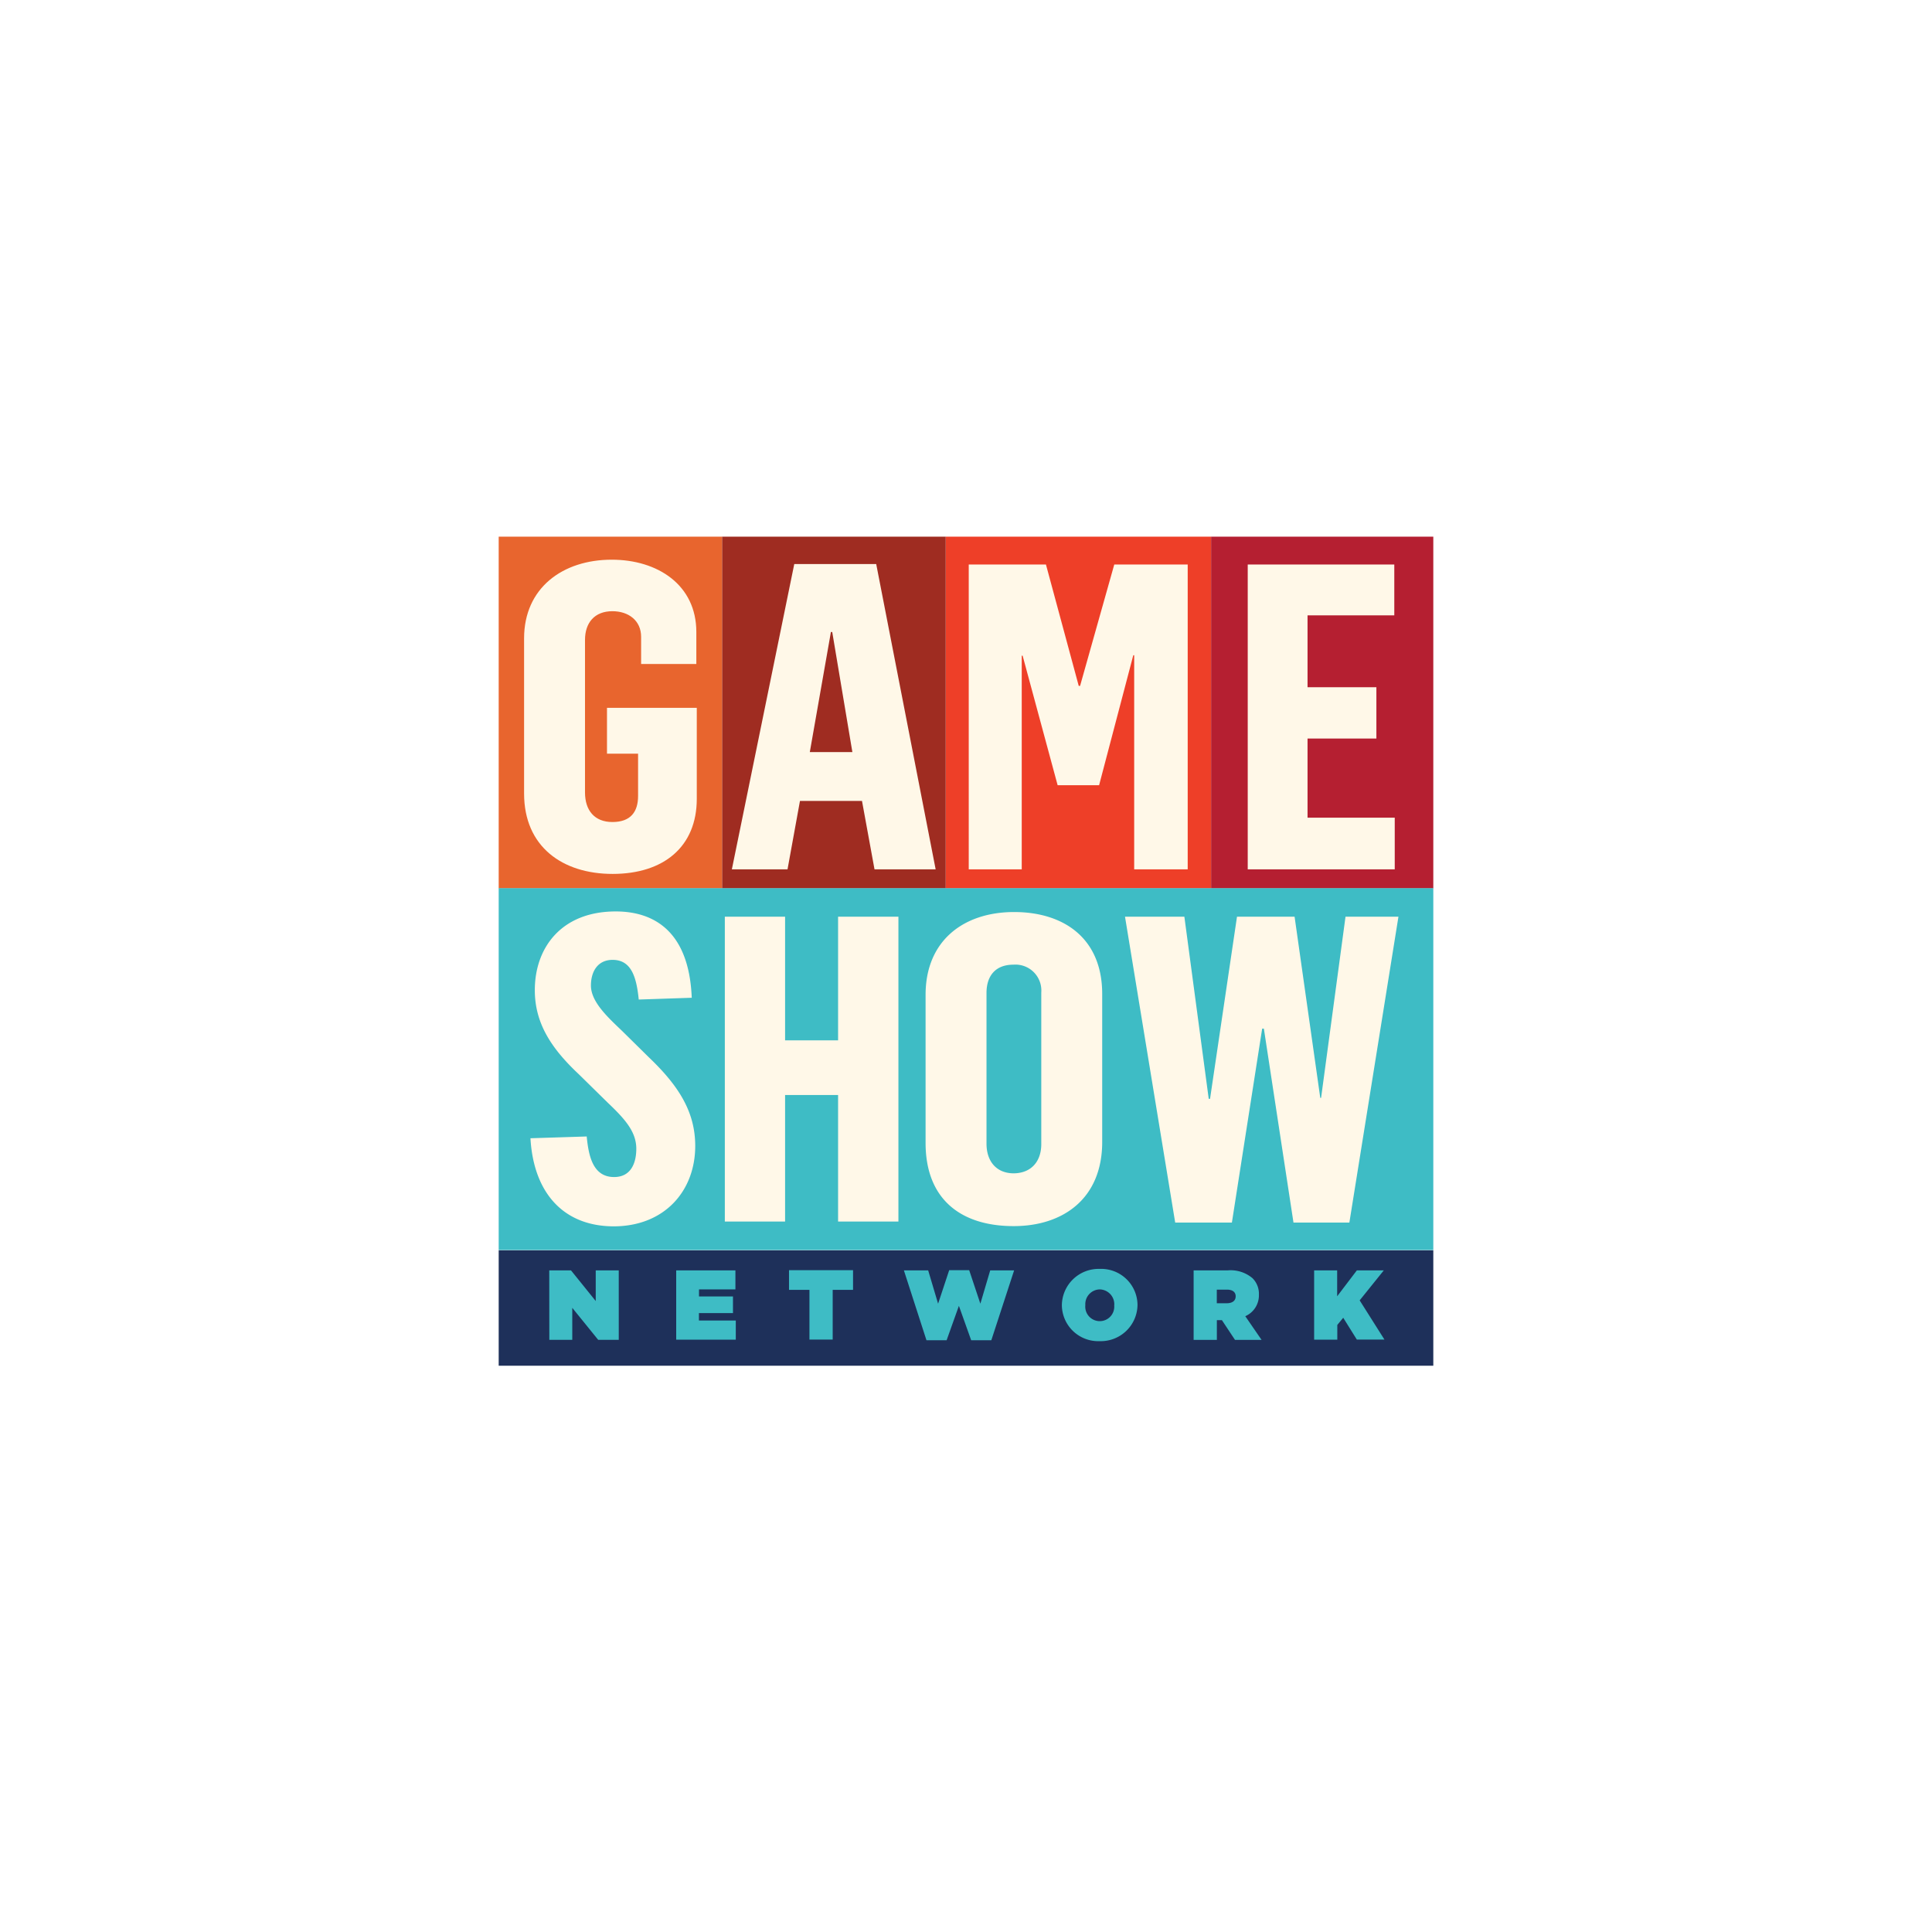 <?xml version="1.0" encoding="UTF-8"?> <svg xmlns="http://www.w3.org/2000/svg" viewBox="0 0 261 261"><defs><filter id="a" x="0" y="0" width="261" height="261" filterUnits="userSpaceOnUse"><feOffset dy="2"></feOffset><feGaussianBlur stdDeviation="7.5" result="blur"></feGaussianBlur><feFlood flood-opacity=".1"></feFlood><feComposite operator="in" in2="blur"></feComposite><feComposite in="SourceGraphic"></feComposite></filter></defs><g data-name="Group 24593"><g filter="url(#a)" data-name="Group 24458"><circle data-name="Ellipse 34" cx="108" cy="108" r="108" transform="translate(22.5 20.5)" fill="#fff"></circle></g><path data-name="Path 4269" d="M67.37 72.5h30.2v47.52h-30.2Z" fill="#e8652e"></path><path data-name="Path 4270" d="M67.37 168.9h126.26v15.6H67.37Z" fill="#1e305a"></path><path data-name="Path 4271" d="M127.76 72.5h35.85v47.52h-35.85Z" fill="#ee3f28"></path><path data-name="Path 4272" d="M97.56 72.5h30.2v47.52h-30.2Z" fill="#9f2c21"></path><path data-name="Path 4273" d="M163.61 72.5h30.02v47.52h-30.02Z" fill="#b51f31"></path><path data-name="Path 4274" d="M70.8 107.2V86.24c0-6.81 5.21-10.63 11.84-10.63 6.2 0 11.43 3.4 11.43 9.77v4.32h-7.46v-3.67c0-2.19-1.69-3.46-3.88-3.46-2.42 0-3.7 1.57-3.7 3.88v20.6c0 2.42 1.28 4 3.7 4 2.49 0 3.47-1.4 3.47-3.53v-5.7H82v-6.2h12.13v12.3c0 6.44-4.44 10.14-11.37 10.14-6.8 0-11.96-3.7-11.96-10.86Zm36.5-31h11.07l8.03 41.24h-8.26l-1.69-9.24h-8.38l-1.68 9.24h-7.52Zm7.85 25.4-2.72-16.22h-.18l-2.85 16.22Zm15.75-25.34h10.4l4.43 16.4h.18l4.62-16.4h9.92v41.18h-7.23V88.52h-.12l-4.62 17.56h-5.6l-4.73-17.5h-.12v28.86h-7.16V76.26Zm37.66 0h19.8v6.87h-11.72v9.71h9.3v6.93h-9.3v10.69h11.78v6.98h-19.86V76.26Z" fill="#fff8e8"></path><path data-name="Path 4275" d="M67.37 119.99h126.26v48.88H67.37Z" fill="#3ebcc5"></path><path data-name="Path 4276" d="m71.66 153.77 7.6-.24c.25 2.55.8 5.48 3.7 5.48 2.32 0 3-1.96 3-3.82 0-2.25-1.45-3.94-3.82-6.19l-3.94-3.87c-3.7-3.47-5.95-6.87-5.95-11.37 0-5.72 3.58-10.63 10.93-10.63 5.15 0 9.91 2.66 10.27 11.66l-7.16.24c-.3-2.99-.98-5.36-3.53-5.36-2.01 0-2.93 1.57-2.93 3.47 0 2.19 2.25 4.26 4.2 6.12l3.64 3.59c4 3.82 6.25 7.34 6.25 11.96 0 6.07-4.14 10.86-11.04 10.86-6.84-.03-10.8-4.6-11.22-11.9Zm26.26-29.93h8.14v16.7h7.16v-16.7h8.15v41.18h-8.15v-17.09h-7.16v17.09h-8.14Zm27.12 30.55V134.4c0-7.34 5.15-11.19 11.96-11.19 6.63 0 11.9 3.47 11.9 11.08v19.98c0 7.67-5.3 11.37-11.96 11.37-7.08 0-11.9-3.58-11.9-11.25Zm15.63.18v-20.49a3.5 3.5 0 0 0-3.76-3.76c-2.43 0-3.64 1.51-3.64 3.82v20.37c0 2.3 1.27 4 3.7 4 2.43-.04 3.7-1.7 3.7-3.94Zm11.3-30.73H160l3.29 24.6h.18l3.64-24.6h7.78l3.47 24.48h.11l3.3-24.48h7.15l-6.63 41.32h-7.55l-4-26.2h-.23l-4.09 26.2h-7.66l-6.78-41.32Z" fill="#fff8e8"></path><g data-name="Group 24592"><path data-name="Path 4277" d="M74.2 171.62h2.94l3.34 4.14v-4.14h3.11V181h-2.78l-3.5-4.32V181h-3.1Zm17.15 0h8v2.57h-4.92v.95h4.59v2.25h-4.6v1h4.98v2.59h-8.05v-9.36Zm18 2.63h-2.76v-2.66h8.65v2.66h-2.75v6.72h-3.14Zm12.76-2.63h3.28l1.34 4.5 1.5-4.53h2.7l1.51 4.53 1.33-4.5H137l-3.08 9.44h-2.72l-1.66-4.65-1.66 4.65h-2.72l-3.05-9.44Zm21.34 4.7a4.97 4.97 0 0 1 5.12-4.9 4.91 4.91 0 0 1 5.1 4.85v.03a4.96 4.96 0 0 1-5.12 4.88 4.91 4.91 0 0 1-5.1-4.85Zm7.08 0a2.01 2.01 0 0 0-1.96-2.13 1.99 1.99 0 0 0-1.95 2.1v.03a1.96 1.96 0 1 0 3.9 0Zm10.72-4.7h4.58a4.58 4.58 0 0 1 3.38 1.06 2.97 2.97 0 0 1 .86 2.22v.03a3.07 3.07 0 0 1-1.84 2.88l2.2 3.2h-3.59l-1.77-2.67h-.68v2.67h-3.14Zm4.47 4.44c.74 0 1.21-.33 1.21-.92v-.03c0-.59-.47-.89-1.18-.89h-1.37v1.84Zm11.78-4.44h3.14v3.5l2.66-3.5h3.64l-3.26 4.05 3.35 5.3h-3.73l-1.84-2.95-.8.97v1.99h-3.13v-9.36Z" fill="#3ebcc5"></path></g></g></svg> 